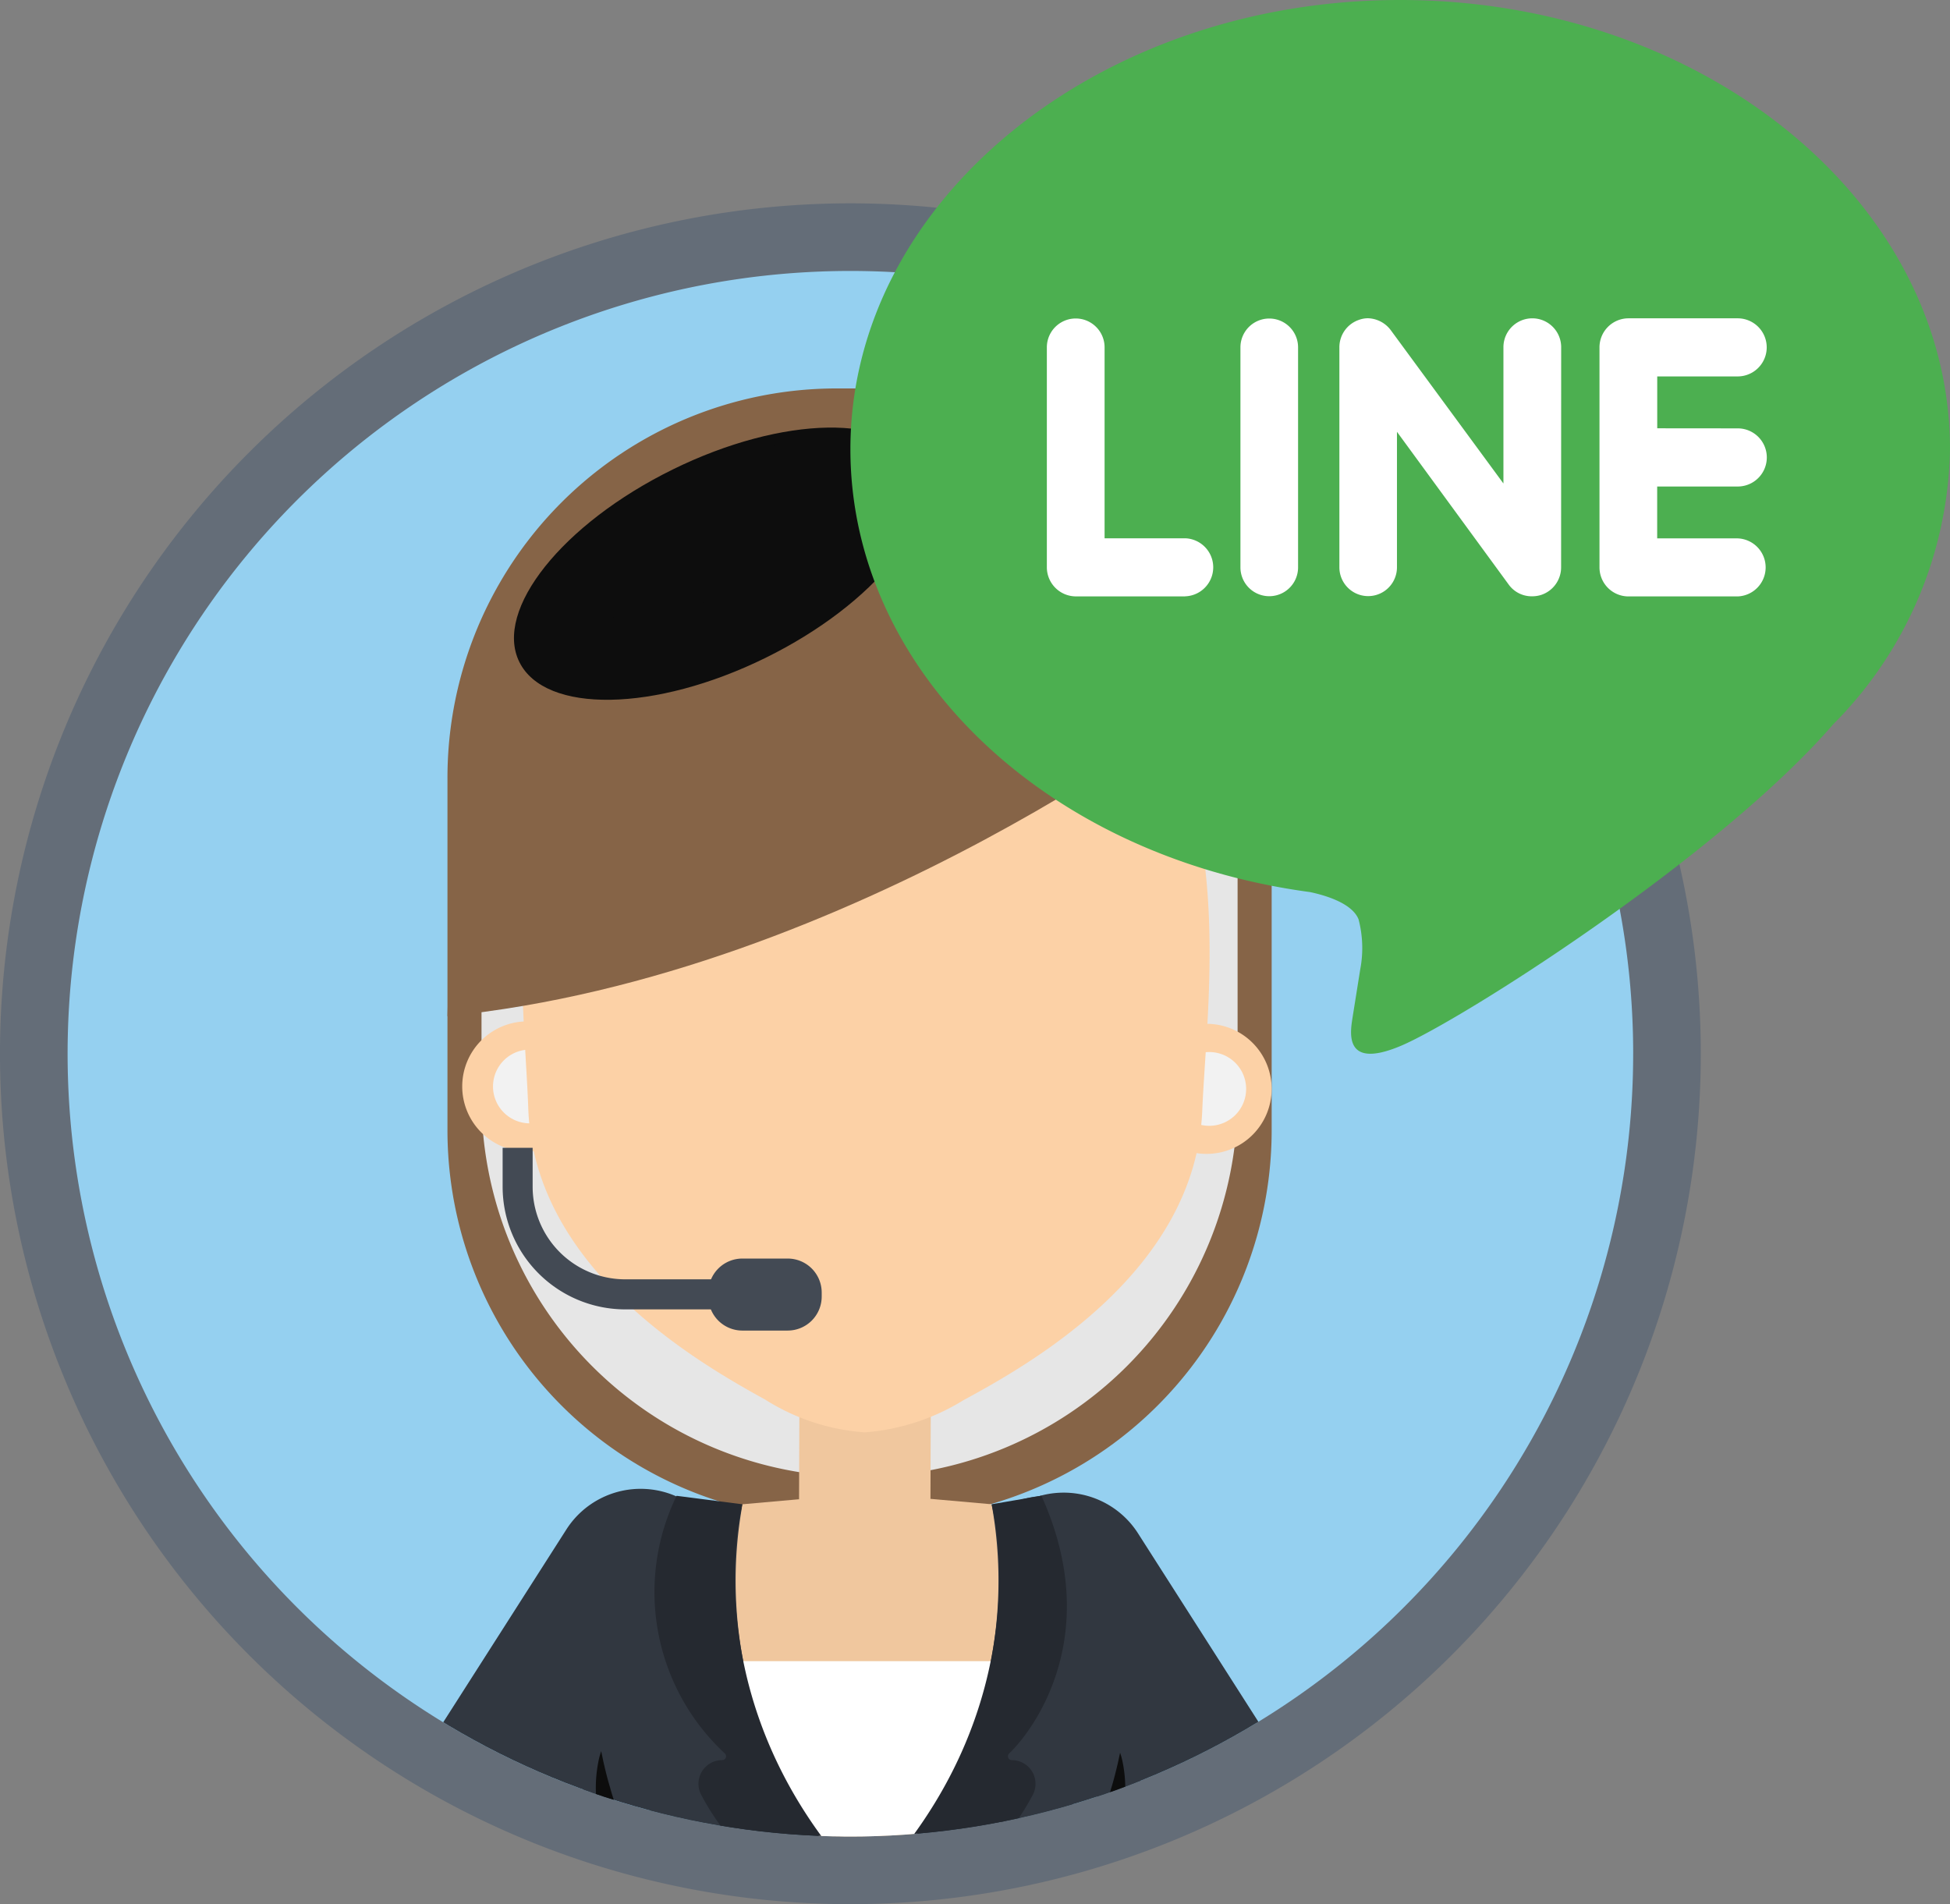 <svg xmlns="http://www.w3.org/2000/svg" xmlns:xlink="http://www.w3.org/1999/xlink" width="123.445" height="120.542" viewBox="0 0 123.445 120.542">
  <rect x="0" y="0" width="123.445" height="120.542" fill="#808080" stroke="none"/>
  <defs>
    <clipPath id="clip-path">
      <path id="Path_27951" data-name="Path 27951" d="M21.674,71.36A49.554,49.554,0,1,0,71.228,21.675,49.62,49.62,0,0,0,21.674,71.36" transform="translate(-21.674 -21.675)" fill="none"/>
    </clipPath>
    <clipPath id="clip-path-2">
      <rect id="Rectangle_15669" data-name="Rectangle 15669" width="47.864" height="64.234" fill="none"/>
    </clipPath>
    <clipPath id="clip-path-3">
      <rect id="Rectangle_15670" data-name="Rectangle 15670" width="4.669" height="4.669" fill="none"/>
    </clipPath>
    <clipPath id="clip-path-5">
      <rect id="Rectangle_15672" data-name="Rectangle 15672" width="25.97" height="17.232" fill="none"/>
    </clipPath>
    <clipPath id="clip-path-6">
      <rect id="Rectangle_15673" data-name="Rectangle 15673" width="16.462" height="10.924" fill="none"/>
    </clipPath>
    <clipPath id="clip-path-7">
      <rect id="Rectangle_15674" data-name="Rectangle 15674" width="9.285" height="10.27" fill="none"/>
    </clipPath>
    <clipPath id="clip-path-8">
      <rect id="Rectangle_15675" data-name="Rectangle 15675" width="9.34" height="10.218" fill="none"/>
    </clipPath>
  </defs>
  <g id="Group_14851" data-name="Group 14851" transform="translate(24197.582 7739.63)">
    <g id="Group_14850" data-name="Group 14850">
      <g id="Group_14848" data-name="Group 14848">
        <g id="Group_14847" data-name="Group 14847" transform="translate(464 372.823)">
          <path id="Path_27916" data-name="Path 27916" d="M107.669,53.835A53.835,53.835,0,1,1,53.834,0a53.835,53.835,0,0,1,53.835,53.835" transform="translate(-24661.582 -8099.581)" fill="#646d78"/>
          <path id="Path_27917" data-name="Path 27917" d="M120.781,71.229A49.554,49.554,0,1,1,71.228,21.675a49.554,49.554,0,0,1,49.554,49.554" transform="translate(-24678.975 -8116.975)" fill="#95d0f0"/>
          <g id="Group_14846" data-name="Group 14846" transform="translate(-24657.301 -8095.3)">
            <g id="Group_14845" data-name="Group 14845" transform="translate(0 0)" clip-path="url(#clip-path)">
              <path id="Path_27922" data-name="Path 27922" d="M204.9,269.8h0a5.585,5.585,0,0,0,1.7-7.713l-12.931-20.243a5.585,5.585,0,0,0-9.413,6.013L197.184,268.1a5.585,5.585,0,0,0,7.713,1.7" transform="translate(-125.931 -161.966)" fill="#313740"/>
              <path id="Path_27923" data-name="Path 27923" d="M145.072,251.819l-26.1-.093c-2.323-.008-4.2-2.3-4.187-5.129v-.1c.01-2.824,1.9-5.107,4.224-5.1l26.1.093c2.322.009,4.2,2.3,4.187,5.129v.1c-.01,2.825-1.9,5.107-4.224,5.1" transform="translate(-81.706 -163.34)" fill="#313740"/>
              <path id="Path_27924" data-name="Path 27924" d="M150.423,287.507,126,287.42l-1.013-34.59a13.466,13.466,0,0,1,13.508-13.86h.283a13.466,13.466,0,0,1,13.4,14.152Z" transform="translate(-88.281 -161.776)" fill="#313740"/>
              <path id="Path_27925" data-name="Path 27925" d="M116.892,114.212h-2.886A24.644,24.644,0,0,1,89.361,89.567V67.254a24.644,24.644,0,0,1,24.645-24.645h2.886a24.644,24.644,0,0,1,24.645,24.645V89.567a24.644,24.644,0,0,1-24.645,24.645" transform="translate(-65.315 -35.172)" fill="#866447"/>
              <g id="Group_14826" data-name="Group 14826" transform="translate(26.201 12.113)" style="mix-blend-mode: multiply;isolation: isolate">
                <g id="Group_14825" data-name="Group 14825">
                  <g id="Group_14824" data-name="Group 14824" clip-path="url(#clip-path-2)">
                    <path id="Path_27926" data-name="Path 27926" d="M119.361,120.006h0A23.932,23.932,0,0,1,95.429,96.074V79.7a23.932,23.932,0,0,1,47.864,0v16.37a23.932,23.932,0,0,1-23.932,23.932" transform="translate(-95.429 -55.772)" fill="#e6e6e6"/>
                  </g>
                </g>
              </g>
              <path id="Path_27927" data-name="Path 27927" d="M181.466,270.037c-.02,5.547-3.918,10.03-8.708,10.013s-8.656-4.528-8.636-10.074,3.919-10.03,8.708-10.013,8.656,4.528,8.636,10.075" transform="translate(-113.518 -175.311)" fill="#313740"/>
              <path id="Path_27928" data-name="Path 27928" d="M122.639,246.07a6.106,6.106,0,1,1-6.084-6.128,6.107,6.107,0,0,1,6.084,6.128" transform="translate(-78.898 -162.403)" fill="#313740"/>
              <path id="Path_27929" data-name="Path 27929" d="M191.363,244.821a6.106,6.106,0,1,1-7.194-4.776,6.106,6.106,0,0,1,7.194,4.776" transform="translate(-123.285 -162.391)" fill="#313740"/>
              <path id="Path_27930" data-name="Path 27930" d="M130.649,269.856c-.02,5.547-3.918,10.03-8.708,10.013s-8.656-4.528-8.636-10.075,3.919-10.03,8.708-10.013,8.656,4.528,8.636,10.075" transform="translate(-80.753 -175.194)" fill="#313740"/>
              <path id="Path_27931" data-name="Path 27931" d="M156.909,240.827l-3.859-.342-4.027,1.713h-.007l-4.3-1.689-3.583.318a27.2,27.2,0,0,0,7.886,24.424c0-.019,0-.037,0-.056,0,.019,0,.037,0,.056a27.2,27.2,0,0,0,7.886-24.424" transform="translate(-98.411 -162.753)" fill="#f0c79e"/>
              <path id="Path_27932" data-name="Path 27932" d="M100.225,159.535a4.117,4.117,0,1,1-4.1-4.132,4.117,4.117,0,0,1,4.1,4.132" transform="translate(-67.011 -107.897)" fill="#fcd1a6"/>
              <g id="Group_14829" data-name="Group 14829" transform="translate(26.93 49.29)" style="mix-blend-mode: multiply;isolation: isolate">
                <g id="Group_14828" data-name="Group 14828">
                  <g id="Group_14827" data-name="Group 14827" clip-path="url(#clip-path-3)">
                    <path id="Path_27933" data-name="Path 27933" d="M102.149,162.766a2.335,2.335,0,1,1-2.326-2.343,2.335,2.335,0,0,1,2.326,2.343" transform="translate(-97.48 -160.423)" fill="#f2f2f2"/>
                  </g>
                </g>
              </g>
              <path id="Path_27934" data-name="Path 27934" d="M221.288,159.966a4.117,4.117,0,1,1-4.1-4.132,4.117,4.117,0,0,1,4.1,4.132" transform="translate(-145.067 -108.175)" fill="#fcd1a6"/>
              <g id="Group_14832" data-name="Group 14832" transform="translate(69.937 49.443)" style="mix-blend-mode: multiply;isolation: isolate">
                <g id="Group_14831" data-name="Group 14831">
                  <g id="Group_14830" data-name="Group 14830" clip-path="url(#clip-path-3)">
                    <path id="Path_27935" data-name="Path 27935" d="M223.212,163.2a2.335,2.335,0,1,1-2.326-2.343,2.335,2.335,0,0,1,2.326,2.343" transform="translate(-218.543 -160.854)" fill="#f2f2f2"/>
                  </g>
                </g>
              </g>
              <path id="Path_27936" data-name="Path 27936" d="M156.193,235.147h-.083a4.333,4.333,0,0,1-4.1-4.533l.02-5.57,8.318.029-.02,5.57a4.332,4.332,0,0,1-4.134,4.5" transform="translate(-105.707 -152.798)" fill="#f0c79e"/>
              <path id="Path_27937" data-name="Path 27937" d="M124.54,72.681s-.005-.008-.007-.007l-.039,0a.249.249,0,0,0-.045,0c-25.531,1.9-21.773,24.683-21.411,34.894s10.893,16.167,15,18.438a13.558,13.558,0,0,0,6.3,2.072,13.854,13.854,0,0,0,6.235-2.027c4.123-2.242,14.7-8.111,15.131-18.331s4.355-32.963-21.162-35.045" transform="translate(-73.877 -54.557)" fill="#fcd1a6"/>
              <path id="Path_27938" data-name="Path 27938" d="M138.01,67.883s-22.8,17.866-48.65,20.431c.315-11.975.778-12.207.778-12.207s4.662-23.958,24.3-24.242C132.836,53.7,138.01,67.883,138.01,67.883" transform="translate(-65.315 -41.14)" fill="#866447"/>
              <g id="Group_14835" data-name="Group 14835" transform="translate(28.256 9.916)" style="mix-blend-mode: screen;isolation: isolate">
                <g id="Group_14834" data-name="Group 14834">
                  <g id="Group_14833" data-name="Group 14833" clip-path="url(#clip-path-5)">
                    <path id="Path_27939" data-name="Path 27939" d="M111.265,52.238c-6.984,3.434-11.334,8.888-9.714,12.182s8.595,3.181,15.579-.253,11.334-8.889,9.714-12.183-8.595-3.181-15.579.253" transform="translate(-101.213 -49.587)" fill="#0d0d0d"/>
                  </g>
                </g>
              </g>
              <g id="Group_14838" data-name="Group 14838" transform="translate(31.727 11.074)" style="mix-blend-mode: screen;isolation: isolate">
                <g id="Group_14837" data-name="Group 14837">
                  <g id="Group_14836" data-name="Group 14836" clip-path="url(#clip-path-6)">
                    <path id="Path_27940" data-name="Path 27940" d="M117.355,54.53c-4.427,2.177-7.184,5.634-6.158,7.722s5.448,2.016,9.875-.161,7.184-5.634,6.158-7.722-5.448-2.016-9.875.161" transform="translate(-110.983 -52.848)" fill="#0d0d0d"/>
                  </g>
                </g>
              </g>
              <path id="Path_27941" data-name="Path 27941" d="M141.923,269.407a26.8,26.8,0,0,0,7.886,14.491,26.117,26.117,0,0,0,7.854-14.491Z" transform="translate(-99.205 -181.401)" fill="#fff"/>
              <path id="Path_27942" data-name="Path 27942" d="M74.317,269.124h0a5.585,5.585,0,0,1-1.7-7.713l12.93-20.243a5.585,5.585,0,0,1,9.413,6.013L82.03,267.424a5.585,5.585,0,0,1-7.713,1.7" transform="translate(-53.953 -161.531)" fill="#313740"/>
              <g id="Group_14841" data-name="Group 14841" transform="translate(33.433 93.693)" style="mix-blend-mode: screen;isolation: isolate">
                <g id="Group_14840" data-name="Group 14840">
                  <g id="Group_14839" data-name="Group 14839" clip-path="url(#clip-path-7)">
                    <path id="Path_27943" data-name="Path 27943" d="M116.13,285.414l.137.656c.095.412.226.993.429,1.661a12.084,12.084,0,0,0,2.164,4.343,8.181,8.181,0,0,0,.895.907,7.931,7.931,0,0,0,1,.747,9.222,9.222,0,0,0,1.043.582,4.793,4.793,0,0,0,.514.235c.17.07.331.151.5.205.325.114.625.243.9.32s.517.176.72.225c.406.114.644.2.644.2s-.239.055-.669.117a5.562,5.562,0,0,1-.779.063,7.5,7.5,0,0,1-1.024-.024c-.19-.007-.382-.053-.586-.08a4.709,4.709,0,0,1-.624-.132,7.017,7.017,0,0,1-1.314-.47,5.414,5.414,0,0,1-.658-.353l-.326-.2-.31-.233a7.361,7.361,0,0,1-1.141-1.084,7.837,7.837,0,0,1-.87-1.3,7.631,7.631,0,0,1-.577-1.378,8.838,8.838,0,0,1-.406-2.554,8.529,8.529,0,0,1,.165-1.792,4.529,4.529,0,0,1,.178-.658" transform="translate(-115.787 -285.414)" fill="#0d0d0d"/>
                  </g>
                </g>
              </g>
              <path id="Path_27944" data-name="Path 27944" d="M131.776,240.477S128.4,253.27,139.663,264.9v34.25l-1.911-32.72a16.174,16.174,0,0,1-8.609-7.605,1.5,1.5,0,0,1,1.35-2.152.244.244,0,0,0,.173-.419,13.944,13.944,0,0,1-3.057-16.313Z" transform="translate(-89.058 -162.403)" fill="#252930"/>
              <path id="Path_27945" data-name="Path 27945" d="M172.008,240.466s3.378,12.793-7.886,24.424v34.25l1.911-32.72a16.174,16.174,0,0,0,8.609-7.605,1.5,1.5,0,0,0-1.35-2.152.244.244,0,0,1-.173-.419c1.664-1.592,5.989-7.623,2.043-16.319Z" transform="translate(-113.518 -162.392)" fill="#252930"/>
              <path id="Path_27946" data-name="Path 27946" d="M90.4,318.894h0a5.445,5.445,0,0,1-7.638-.976L72.25,304.333a5.445,5.445,0,1,1,8.614-6.662l10.507,13.585a5.445,5.445,0,0,1-.976,7.638" transform="translate(-53.549 -198.261)" fill="#313740"/>
              <path id="Path_27947" data-name="Path 27947" d="M192.882,318.894h0a5.445,5.445,0,0,0,7.638-.976l10.507-13.585a5.445,5.445,0,1,0-8.614-6.662l-10.507,13.585a5.445,5.445,0,0,0,.976,7.638" transform="translate(-130.698 -198.261)" fill="#313740"/>
              <g id="Group_14844" data-name="Group 14844" transform="translate(57.616 93.81)" style="mix-blend-mode: screen;isolation: isolate">
                <g id="Group_14843" data-name="Group 14843">
                  <g id="Group_14842" data-name="Group 14842" clip-path="url(#clip-path-8)">
                    <path id="Path_27948" data-name="Path 27948" d="M192.872,285.743a4.554,4.554,0,0,1,.173.659,8.55,8.55,0,0,1,.152,1.794,8.839,8.839,0,0,1-.424,2.551,7.653,7.653,0,0,1-.587,1.374,7.81,7.81,0,0,1-.879,1.3,7.339,7.339,0,0,1-1.149,1.076l-.312.231-.328.2a5.41,5.41,0,0,1-.661.348,7,7,0,0,1-1.317.46,4.641,4.641,0,0,1-.625.128c-.2.026-.4.07-.586.076a7.52,7.52,0,0,1-1.024.016,5.628,5.628,0,0,1-.779-.068c-.429-.065-.668-.122-.668-.122s.238-.083.645-.194c.2-.048.446-.141.722-.22s.577-.2.9-.314c.164-.053.326-.134.5-.2a4.777,4.777,0,0,0,.516-.231,9.23,9.23,0,0,0,1.047-.574,7.994,7.994,0,0,0,1-.74,8.169,8.169,0,0,0,.9-.9,12.082,12.082,0,0,0,2.195-4.328c.208-.667.343-1.247.441-1.658l.142-.655" transform="translate(-183.859 -285.743)" fill="#0d0d0d"/>
                  </g>
                </g>
              </g>
              <path id="Path_27949" data-name="Path 27949" d="M115.06,188.16h-8.106a7.771,7.771,0,0,1-7.763-7.762v-2.465h1.9V180.4a5.864,5.864,0,0,0,5.858,5.857h8.106Z" transform="translate(-71.653 -122.423)" fill="#434a54"/>
              <path id="Path_27950" data-name="Path 27950" d="M140.863,202.22H138a2.153,2.153,0,0,1-2.154-2.153v-.252A2.153,2.153,0,0,1,138,197.661h2.868a2.153,2.153,0,0,1,2.153,2.153v.252a2.153,2.153,0,0,1-2.153,2.153" transform="translate(-95.284 -135.142)" fill="#434a54"/>
            </g>
          </g>
        </g>
      </g>
      <g id="Group_14849" data-name="Group 14849" transform="translate(-145.747 8.37)">
        <rect id="Rectangle_15676" data-name="Rectangle 15676" width="55" height="27" transform="translate(-23991 -7734.297)" fill="#fff"/>
        <path id="line" d="M34.8.5C15.617.5,0,13.251,0,28.932c0,14.04,12.385,25.8,29.1,28.041,1.134.241,2.678.753,3.068,1.722a7.176,7.176,0,0,1,.11,3.153l-.475,2.976c-.131.879-.7,3.461,3.043,1.883S54.909,54.8,62.219,46.348a25.236,25.236,0,0,0,7.39-17.416C69.609,13.251,53.989.5,34.8.5ZM21.187,38.254H14.262a1.844,1.844,0,0,1-1.826-1.836V22.489a1.827,1.827,0,0,1,3.655,0V34.576h5.1a1.838,1.838,0,0,1,0,3.674Zm7.153-1.836a1.824,1.824,0,1,1-3.649,0V22.489a1.824,1.824,0,1,1,3.649,0Zm16.651,0a1.838,1.838,0,0,1-1.254,1.74,1.873,1.873,0,0,1-.577.09,1.791,1.791,0,0,1-1.479-.732L34.6,27.835v8.579a1.822,1.822,0,1,1-3.645,0V22.485A1.83,1.83,0,0,1,32.2,20.747a1.687,1.687,0,0,1,.563-.1,1.873,1.873,0,0,1,1.436.742l7.141,9.718V22.479a1.827,1.827,0,1,1,3.655,0Zm11.182-8.8a1.84,1.84,0,0,1,0,3.68h-5.1v3.284h5.089a1.838,1.838,0,0,1,0,3.674H49.24a1.836,1.836,0,0,1-1.819-1.836V22.489a1.838,1.838,0,0,1,1.826-1.838h6.921a1.839,1.839,0,1,1,0,3.678H51.076v3.284Z" transform="translate(-23998 -7748.5)" fill="#4caf50"/>
      </g>
    </g>
  </g>
</svg>
